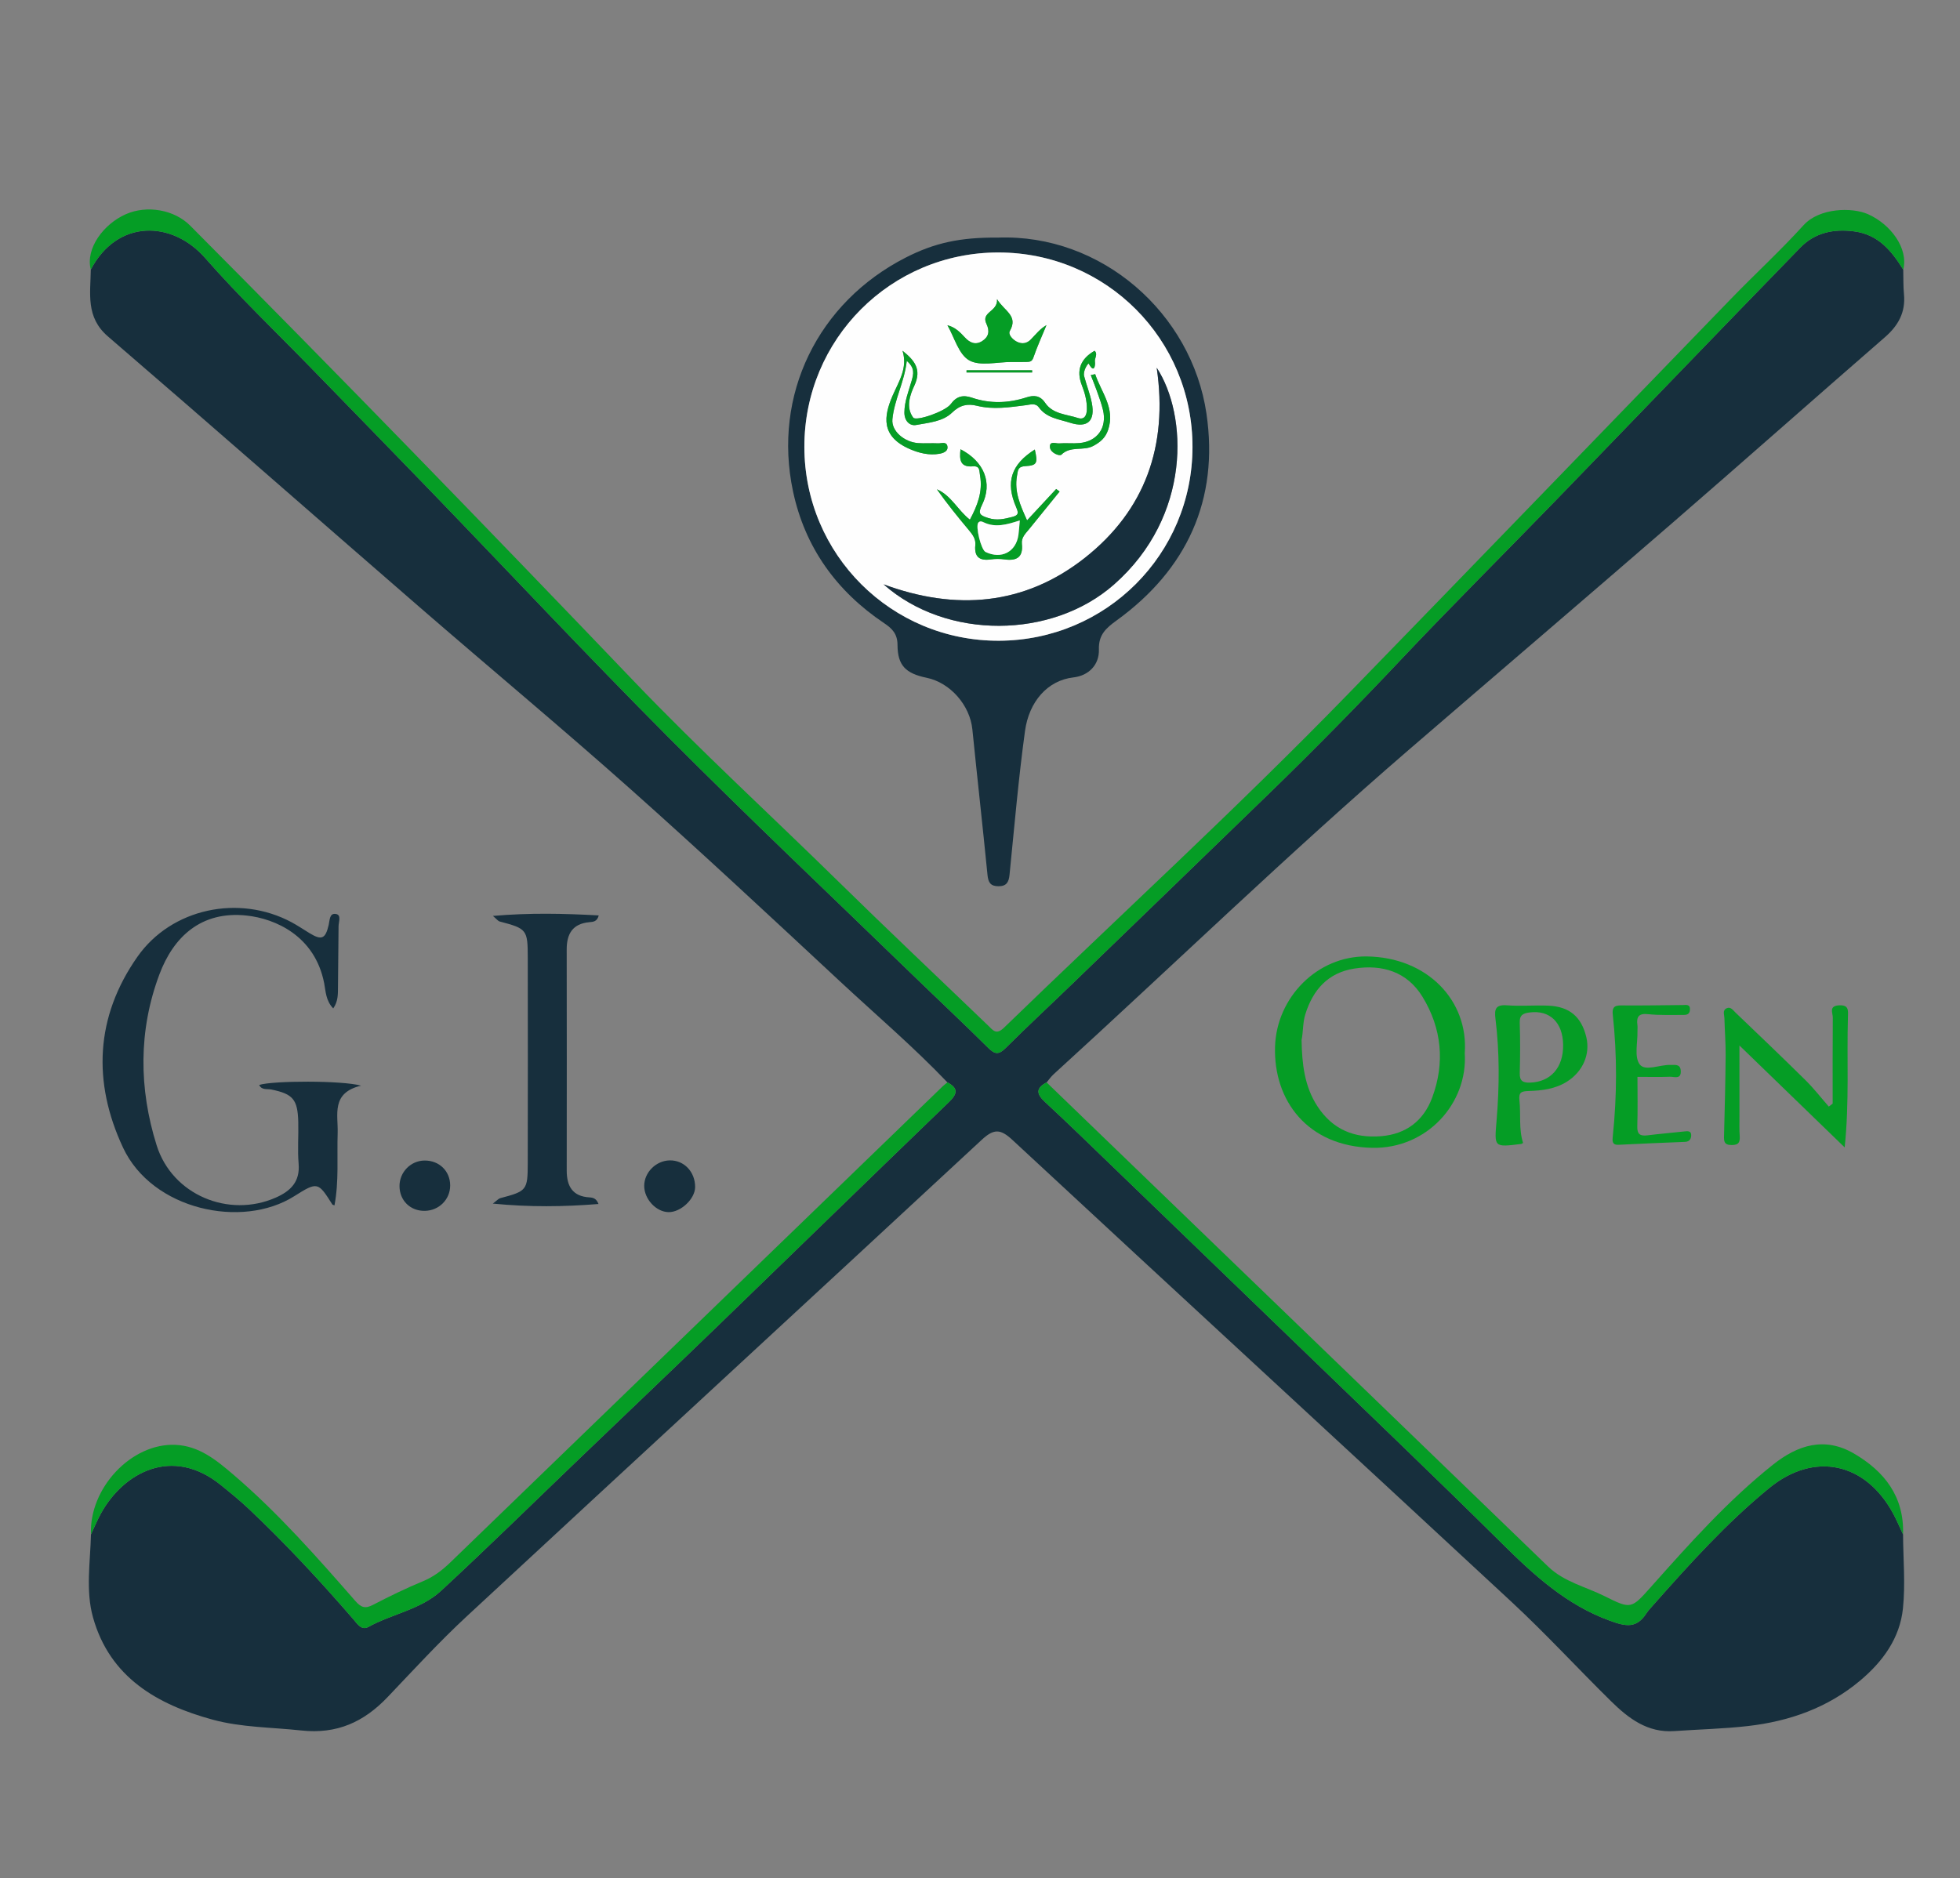 <?xml version="1.0" encoding="utf-8"?>
<!-- Generator: Adobe Illustrator 16.0.0, SVG Export Plug-In . SVG Version: 6.00 Build 0)  -->
<!DOCTYPE svg PUBLIC "-//W3C//DTD SVG 1.1//EN" "http://www.w3.org/Graphics/SVG/1.1/DTD/svg11.dtd">
<svg version="1.1" id="Layer_1" xmlns="http://www.w3.org/2000/svg" xmlns:xlink="http://www.w3.org/1999/xlink" x="0px" y="0px"
	 width="1154px" height="1106.167px" viewBox="-201.857 42 1154 1106.167" enable-background="new -201.857 42 1154 1106.167"
	 xml:space="preserve">
<rect x="-201.857" y="42" width="1154" height="1106.167" fill="#808080" stroke="none"/>
<g>
	<path fill-rule="evenodd" clip-rule="evenodd" fill="#172F3D" d="M918.727,200.785c0.125,4.847-0.021,9.719,0.431,14.535
		c0.996,10.622-3.358,18.435-11.25,25.293c-41.664,36.219-82.976,72.84-124.693,108.994
		c-51.57,44.688-103.461,89.007-155.139,133.57c-71.7,61.831-139.67,127.75-209.621,191.5c-1.537,1.399-2.739,3.17-4.097,4.769
		c-6.438,3.388-6.091,6.785-0.911,11.579c14.024,12.977,27.691,26.341,41.449,39.605c34.725,33.481,69.448,66.967,104.125,100.5
		c41.223,39.864,82.72,79.45,123.445,119.817c18.86,18.696,37.855,36.17,63.564,45.544c9.421,3.436,15.613,4.593,21.384-4.218
		c1.154-1.763,2.62-3.333,4.023-4.918c21.53-24.31,43.262-48.482,68.469-69.074c26.412-21.576,56.603-15.048,72.892,15.114
		c2.142,3.967,3.887,8.149,5.814,12.231c0.088,14.557,1.438,29.242-0.062,43.632c-1.823,17.506-11.828,31.262-25.229,42.498
		c-19.106,16.021-41.597,23.924-65.935,26.731c-14.409,1.661-28.975,1.96-43.461,2.982c-15.768,1.114-27.014-7.519-37.294-17.643
		c-19.656-19.357-38.362-39.718-58.563-58.479c-97.801-90.839-196.043-181.2-293.849-272.033c-7.126-6.618-10.99-6.616-18.118,0.001
		C275.166,807.021,173.827,900.291,72.868,993.971c-16.205,15.037-31.193,31.405-46.46,47.43
		c-13.967,14.659-29.767,22.017-50.952,19.706c-17.364-1.895-35.097-1.741-51.987-6.333c-32.801-8.919-60.716-24.962-70.578-60.307
		c-4.391-15.737-1.59-32.519-1.18-48.842c1.929-4.082,3.652-8.276,5.819-12.228c13.15-23.976,41.887-40.145,70.729-16.757
		c5.644,4.577,11.302,9.176,16.575,14.165c21.612,20.448,41.817,42.237,61.276,64.734c2.29,2.646,4.81,6.86,8.902,4.607
		c14.022-7.725,30.921-10.256,42.869-21.325c27.81-25.765,54.863-52.347,82.23-78.588c26.491-25.403,53.082-50.702,79.466-76.215
		c45.806-44.293,91.428-88.775,137.3-132.999c5.077-4.894,5.509-8.193-0.913-11.58c-19.898-20.855-41.833-39.559-62.904-59.164
		c-41.096-38.242-82.134-76.567-124.063-113.882c-40.761-36.274-82.725-71.195-123.954-106.95
		c-61.182-53.058-122.01-106.522-183.392-159.347c-13.181-11.344-10.209-25.341-10.057-39.322
		c15.601-29.737,47.804-29.105,67.346-6.812c19.976,22.785,41.996,43.779,63.134,65.543C5.118,283.23,28.25,306.87,51.212,330.67
		c46.716,48.42,92.722,97.547,140.186,145.222c47.304,47.513,96.019,93.624,144.153,140.312
		c14.805,14.36,29.875,28.454,44.509,42.986c3.961,3.933,6.26,3.931,10.209-0.004c12.888-12.844,26.23-25.228,39.319-37.872
		c38.621-37.312,77.248-74.617,115.783-112.014c26.526-25.742,52.401-52.111,77.775-79.008
		c29.982-31.781,60.982-62.598,91.385-93.987c47.909-49.463,95.588-99.151,143.613-148.502c8.471-8.704,19.427-11.15,31.669-9.538
		C904.14,180.153,911.841,189.759,918.727,200.785z"/>
	<path fill-rule="evenodd" clip-rule="evenodd" fill="#059D25" d="M918.727,200.785c-6.886-11.025-14.587-20.631-28.913-22.519
		c-12.242-1.612-23.198,0.834-31.669,9.538c-48.025,49.351-95.704,99.039-143.613,148.502
		c-30.402,31.389-61.402,62.206-91.385,93.987c-25.374,26.896-51.249,53.266-77.775,79.008
		c-38.535,37.396-77.162,74.702-115.783,112.014c-13.089,12.645-26.432,25.028-39.319,37.872c-3.949,3.935-6.248,3.937-10.209,0.004
		c-14.635-14.532-29.704-28.626-44.509-42.986c-48.134-46.688-96.849-92.799-144.153-140.312
		c-47.464-47.675-93.469-96.802-140.186-145.222C28.25,306.87,5.118,283.23-17.925,259.506
		c-21.138-21.764-43.158-42.758-63.134-65.543c-19.542-22.293-51.746-22.924-67.346,6.812c-3.223-12.51,7.608-26.942,20.764-32.681
		c12.353-5.388,28.375-2.649,37.742,6.765C-1.93,263.284,84.912,352.812,171.127,442.942
		c39.021,40.793,80.62,78.915,120.871,118.431c29.016,28.486,58.603,56.39,87.911,84.579c2.841,2.732,4.741,5.756,9.323,1.316
		c67.559-65.466,137.02-129.068,202.561-196.486c75.279-77.434,150.325-155.118,225.438-232.727
		c14.14-14.608,29.164-28.392,42.812-43.434c9.355-10.308,28.601-10.614,37.892-6.503
		C911.248,174.007,921.914,188.229,918.727,200.785z"/>
	<path fill-rule="evenodd" clip-rule="evenodd" fill="#172F3D" d="M385.535,181.929c61.267-2.304,114.268,44.604,122.94,103.643
		c7.434,50.617-11.406,91.783-52.988,121.887c-6.249,4.525-10.602,8.432-10.339,17.068c0.275,8.995-6.021,15.383-14.969,16.406
		c-15.389,1.759-26.192,14.414-28.54,31.562c-3.851,28.131-6.272,56.461-9.111,84.724c-0.436,4.357-1.814,6.721-6.548,6.7
		c-4.719-0.02-5.991-2.287-6.429-6.722c-2.814-28.564-6.021-57.091-8.903-85.649c-1.436-14.234-12.985-27.516-26.948-30.399
		c-12.253-2.531-17.071-7.204-17.12-19.286c-0.025-6.587-3.136-9.696-7.865-12.864c-28.071-18.808-46.655-44.671-53.661-77.636
		c-12.081-56.841,14.667-111.288,66.364-137.683C348.384,185.017,363.435,181.749,385.535,181.929z M271.738,305.192
		c0.064,63.412,51.295,114.417,114.652,114.148c63.113-0.271,113.757-50.982,113.862-114.014
		c0.104-63.501-50.765-114.57-114.188-114.636C322.709,190.627,271.673,241.741,271.738,305.192z"/>
	<path fill-rule="evenodd" clip-rule="evenodd" fill="#172F3D" d="M-5.657,635.88c-4.433-4.636-4.399-10.052-5.335-14.858
		c-5.434-27.888-28.799-38.024-45.676-39.836c-26.914-2.889-43.126,12.747-51.332,34.636
		c-12.371,32.996-12.139,67.259-1.616,100.721c9.181,29.19,42.424,42.955,70.1,30.76c8.79-3.873,14.387-9.352,13.481-20.009
		c-0.692-8.138,0.013-16.385-0.208-24.576c-0.357-13.272-3.103-16.445-15.81-19.069c-2.542-0.525-5.666,0.507-7.209-2.691
		c7.849-2.555,48.556-2.747,59.982,0.402C-7.091,685.624-2.702,698.484-3.053,709.3c-0.458,14.152,0.817,28.391-1.869,42.568
		c-0.699-0.283-1.111-0.313-1.243-0.521c-8.387-13.231-8.628-13.617-22.468-4.87c-30.712,19.41-83.624,8.113-100.801-28.654
		c-17.983-38.492-16.331-76.988,8.487-112.358c20.109-28.659,59.885-36.848,90.711-20.357c3.72,1.988,7.214,4.396,10.834,6.572
		c6.944,4.179,9.16,3.228,11.067-4.965c0.668-2.865,0.407-7.2,4.384-6.432c3.17,0.611,1.446,4.662,1.43,7.243
		c-0.08,11.837-0.18,23.673-0.338,35.51C-2.916,627.262-2.658,631.586-5.657,635.88z"/>
	<path fill-rule="evenodd" clip-rule="evenodd" fill="#059D25" d="M355.964,679.44c6.422,3.387,5.99,6.687,0.913,11.58
		c-45.873,44.224-91.495,88.706-137.3,132.999c-26.385,25.513-52.976,50.812-79.466,76.215
		c-27.367,26.241-54.42,52.823-82.23,78.588c-11.948,11.069-28.847,13.601-42.869,21.325c-4.092,2.253-6.613-1.961-8.902-4.607
		c-19.459-22.497-39.664-44.286-61.276-64.734c-5.272-4.989-10.931-9.588-16.575-14.165c-28.842-23.388-57.579-7.219-70.729,16.757
		c-2.167,3.951-3.89,8.146-5.819,12.228c-1.165-27.211,23.773-53.81,49.68-52.727c13.863,0.578,24.021,8.896,33.927,17.353
		c26.391,22.531,49.231,48.529,72.001,74.554c3.472,3.969,5.853,4.71,10.46,2.314c9.6-4.99,19.362-9.743,29.354-13.877
		c6.345-2.624,11.418-6.52,16.245-11.191c96.573-93.473,193.193-186.895,289.814-280.315
		C354.052,680.902,355.038,680.202,355.964,679.44z"/>
	<path fill-rule="evenodd" clip-rule="evenodd" fill="#059D25" d="M918.612,945.627c-1.928-4.082-3.673-8.265-5.814-12.231
		c-16.289-30.162-46.479-36.69-72.892-15.114c-25.207,20.592-46.938,44.765-68.469,69.074c-1.403,1.585-2.869,3.155-4.023,4.918
		c-5.771,8.811-11.963,7.653-21.384,4.218c-25.709-9.374-44.704-26.848-63.564-45.544c-40.726-40.367-82.223-79.953-123.445-119.817
		c-34.677-33.533-69.4-67.019-104.125-100.5c-13.758-13.265-27.425-26.629-41.449-39.605c-5.18-4.794-5.526-8.191,0.911-11.579
		c58.046,56.036,116.097,112.067,174.139,168.112c40.376,38.986,80.745,77.98,121.101,116.991c9.413,9.101,22.13,11.894,33.358,17.5
		c15.503,7.74,15.657,7.528,27.229-5.474c22.592-25.38,45.183-50.758,71.889-72.032c14.576-11.612,30.387-16.56,47.583-6.552
		C907.684,908.483,919.356,923.435,918.612,945.627z"/>
	<path fill-rule="evenodd" clip-rule="evenodd" fill="#172F3D" d="M88.338,581.406c21.723-1.899,41.829-1.425,62.32-0.297
		c-0.933,3.703-3.238,3.78-5.564,3.991c-9.796,0.888-13.308,6.851-13.291,16.058c0.078,43.397,0.068,86.794,0.013,130.188
		c-0.012,9.206,3.404,15.245,13.41,15.818c2.234,0.128,4.13,0.745,5.294,3.897c-20.368,1.636-40.41,1.912-62.221-0.235
		c2.504-1.869,3.337-2.928,4.377-3.202c15.585-4.116,16.166-4.639,16.199-20.547c0.082-40.362,0.063-80.725,0.008-121.088
		c-0.023-16.549-0.557-17.083-16.526-21.302C91.362,584.425,90.597,583.292,88.338,581.406z"/>
	<path fill-rule="evenodd" clip-rule="evenodd" fill="#059D25" d="M660.554,662.212c1.893,29.573-22.3,56.446-54.517,55.766
		c-38.121-0.808-58.135-27.914-57.178-59.563c0.879-29.102,25.008-53.523,54.025-53.148
		C638.57,605.729,662.812,631.331,660.554,662.212z M564.471,654.563c0.277,13.726,1.58,27.177,9.444,39.115
		c8.899,13.508,21.522,18.738,37.347,17.452c14.884-1.212,25.082-9.211,30.097-22.666c7.622-20.452,5.695-40.791-5.664-59.393
		c-9.053-14.817-23.689-19.267-40.247-16.648c-15.331,2.425-24.211,12.37-28.755,26.87
		C565.111,644.339,565.508,649.508,564.471,654.563z"/>
	<path fill-rule="evenodd" clip-rule="evenodd" fill="#059D25" d="M877.178,691.956c0-16.906-0.069-33.812,0.068-50.719
		c0.022-2.733-2.496-6.817,3.645-7.174c5.801-0.336,5.392,2.893,5.275,6.736c-0.756,24.819,0.9,49.703-1.922,76.925
		c-21-20.343-40.745-39.469-61.963-60.023c0,15.337-0.008,28.768,0.003,42.196c0.004,3.641-0.104,7.291,0.145,10.916
		c0.243,3.551-0.272,5.531-4.701,5.527c-4.603-0.004-4.597-2.289-4.506-5.675c0.423-15.762,0.809-31.526,0.94-47.292
		c0.061-7.271-0.544-14.542-0.728-21.817c-0.05-1.975-1.241-4.525,1.219-5.73c2.436-1.191,3.891,1.137,5.32,2.507
		c13.801,13.213,27.633,26.399,41.22,39.832c4.897,4.842,9.154,10.331,13.702,15.523
		C875.657,693.112,876.417,692.534,877.178,691.956z"/>
	<path fill-rule="evenodd" clip-rule="evenodd" fill="#059D25" d="M694.889,715.078c-0.542,0.323-0.788,0.587-1.062,0.62
		c-16.319,2.003-15.85,2.041-14.521-13.966c1.654-19.925,1.794-39.924-0.678-59.826c-0.682-5.491,0.018-8.371,6.706-7.858
		c8.127,0.621,16.353-0.155,24.513,0.208c12.398,0.553,19.382,6.569,22.257,18.45c2.473,10.212-2.074,20.451-11.383,26.302
		c-6.941,4.36-14.724,5.261-22.536,5.517c-4.165,0.139-5.984,0.615-5.443,5.472C693.676,698.374,692.262,706.946,694.889,715.078z
		 M718.479,657.31c-0.179-13.147-7.845-20.551-19.613-19.067c-3.634,0.457-6.102,1.302-5.946,5.954
		c0.327,9.941,0.29,19.905,0.014,29.851c-0.128,4.604,1.923,5.637,5.954,5.528C711.098,679.25,718.663,670.749,718.479,657.31z"/>
	<path fill-rule="evenodd" clip-rule="evenodd" fill="#059D25" d="M762.238,676.194c0,9.79,0.217,19.479-0.095,29.153
		c-0.149,4.651,1.688,5.794,5.876,5.283c7.222-0.881,14.476-1.509,21.712-2.288c1.881-0.202,4.072-0.487,4.142,2.014
		c0.057,2.046-0.747,4.017-3.702,4.122c-13.042,0.47-26.079,1.09-39.115,1.715c-3.826,0.183-3.62-2.345-3.36-4.826
		c2.512-23.924,2.608-47.848,0.019-71.768c-0.398-3.675,0.388-5.534,4.694-5.486c12.139,0.138,24.281-0.126,36.42-0.222
		c2.044-0.017,4.529-0.684,4.311,2.811c-0.192,3.045-2.418,3.045-4.577,3.021c-6.678-0.075-13.404,0.258-20.015-0.456
		c-5.535-0.6-6.99,1.483-6.334,6.406c0.158,1.191-0.007,2.426,0.026,3.639c0.188,6.646-1.975,15.021,1.262,19.45
		c3.2,4.382,11.833,0.19,18.084,0.402c2.595,0.089,5.879-0.769,6.142,3.382c0.342,5.384-3.854,3.479-6.401,3.575
		C775.278,676.349,769.218,676.194,762.238,676.194z"/>
	<path fill-rule="evenodd" clip-rule="evenodd" fill="#172F3D" d="M192.447,725.377c8.458-0.16,15.018,6.738,14.969,15.743
		c-0.037,6.914-8.399,14.811-15.599,14.73c-7.373-0.082-14.431-7.717-14.381-15.558C177.486,732.409,184.41,725.53,192.447,725.377z
		"/>
	<path fill-rule="evenodd" clip-rule="evenodd" fill="#172F3D" d="M48.131,725.461c8.636-0.052,15.056,6.208,15.063,14.685
		c0.009,8.209-6.547,14.791-14.89,14.951c-8.524,0.163-14.88-6.021-14.941-14.54C33.304,732.331,39.977,725.511,48.131,725.461z"/>
	<path fill-rule="evenodd" clip-rule="evenodd" fill="#FEFEFE" d="M271.738,305.192c-0.065-63.452,50.971-114.565,114.327-114.501
		c63.423,0.066,114.292,51.135,114.188,114.636c-0.105,63.032-50.749,113.743-113.862,114.014
		C323.033,419.609,271.802,368.604,271.738,305.192z M414.31,233.481c-3.759,2.09-6.322,5.456-9.257,8.458
		c-2.269,2.318-5.138,2.883-8.25,1.283c-2.663-1.372-5.212-4.341-4.097-6.294c5.139-8.999-3.279-11.754-7.536-18.733
		c0.605,7.46-9.65,7.434-6.228,14.537c2.067,4.291,1.324,7.694-2.481,10.122c-3.938,2.51-7.304,1.083-10.317-2.242
		c-2.807-3.095-5.865-6.025-10.166-7.055l-0.223-0.283l0.188,0.226c4.13,7.167,6.641,17.198,12.84,20.709
		c6.407,3.629,16.401,0.929,24.824,0.98c3.013,0.02,6.028,0.05,9.038-0.039c1.758-0.052,3.103-0.144,3.932-2.565
		c2.224-6.493,5.098-12.762,7.713-19.121l0.219-0.205L414.31,233.481z M479.189,258.586c6.765,46.161-6.975,84.047-42.281,111.921
		c-35.602,28.109-76.131,31.313-118.562,15.608c37.131,32.9,99.191,32.186,135.594,0.205
		C499.954,345.896,497.345,286.264,479.189,258.586z M329.533,248.561c3.173,10.298-2.293,18.191-5.919,26.623
		c-5.121,11.908-6.937,23.746,10.004,31.188c5.506,2.419,11.546,3.949,17.644,2.86c1.984-0.354,5.351-1.339,4.664-4.527
		c-0.606-2.821-3.526-1.517-5.431-1.613c-3.933-0.201-7.901,0.157-11.821-0.141c-8.077-0.614-15.789-7.053-15.106-14.063
		c1.125-11.548,7.095-21.94,8.458-34.35c4.896,4.179,4.019,7.726,2.85,11.769c-1.752,6.057-4.17,11.956-4.249,18.493
		c-0.06,5.13,3.187,8.185,6.933,7.484c7.308-1.366,15.676-1.969,21.118-7.263c4.679-4.552,9.188-5.413,14.642-4.059
		c9.702,2.408,19.254,0.88,28.862-0.342c2.65-0.336,5.644-1.432,7.609,1.277c4.553,6.277,11.812,6.96,18.324,9.053
		c10.307,3.312,14.99-0.941,12.832-11.769c-1.057-5.308-3.112-10.41-4.495-15.663c-0.839-3.191,2.409-7.909,2.736-7.31
		c3.447,6.304,3.882,0.247,3.64-0.973c-0.443-2.238,1.93-4.577-0.203-6.665c-8.312,4.756-10.95,11.484-7.509,20.325
		c1.767,4.538,3.022,9.108,2.955,14.048c-0.052,3.695-1.432,6.477-5.283,5.217c-6.743-2.208-14.773-2.234-19.288-8.919
		c-2.988-4.424-6.651-4.624-11.015-3.211c-10.677,3.46-21.383,3.814-32.069,0.183c-5.171-1.756-9.035-0.975-12.507,3.775
		c-3.163,4.324-20.376,10.258-22.088,7.957c-4.565-6.141-1.799-13.56,0.664-18.838C341.045,259.342,336.364,254.081,329.533,248.561
		z M422.014,331.468c-0.673-0.495-1.347-0.987-2.021-1.482c-5.698,6.135-11.396,12.271-17.142,18.457
		c-3.961-8.737-7.629-16.858-5.913-26.282c0.578-3.168,0.351-5.381,4.927-5.651c6.957-0.409,7.34-1.775,5.554-9.782
		c-13.909,8.796-17.42,19.167-10.979,33.997c1.477,3.397,1.444,4.748-2.311,5.715c-4.716,1.217-9.054,2.249-14.156,0.626
		c-4.966-1.578-6.194-2.541-3.615-7.775c6.347-12.875,1.245-25.484-12.697-32.713c-0.621,5.818-0.52,10.717,7.288,10.07
		c4.289-0.356,3.72,2.619,4.203,5.299c1.729,9.584-1.572,17.897-5.962,26.094c-7.085-5.493-10.958-14.25-19.426-17.886
		c5.915,8.375,12.295,16.251,18.8,24.021c2.195,2.622,4.193,5.223,3.825,8.866c-0.692,6.842,2.4,9.369,9.07,8.412
		c2.675-0.384,5.499-0.379,8.177-0.001c7.211,1.014,11.013-1.388,10.17-9.183c-0.406-3.755,2.197-6.105,4.279-8.675
		C410.062,346.22,416.038,338.844,422.014,331.468z M442.963,262.338c-0.868,0.19-1.734,0.381-2.603,0.571
		c1.21,3.116,2.5,6.203,3.606,9.354c1.297,3.691,2.684,7.379,3.588,11.173c2.49,10.465-3.304,18.575-13.955,19.508
		c-3.916,0.342-7.9-0.139-11.819,0.18c-1.978,0.16-5.814-1.677-5.461,2.279c0.301,3.342,5.686,5.399,6.726,4.375
		c5.435-5.363,12.79-2.039,18.648-5.099c4.274-2.234,7.284-4.803,8.873-9.49C454.913,282.35,446.489,273.018,442.963,262.338z
		 M367.218,260.072c-0.004,0.432-0.007,0.863-0.009,1.295c12.877,0,25.754,0,38.633,0c-0.005-0.432-0.009-0.863-0.012-1.295
		C392.958,260.072,380.088,260.072,367.218,260.072z"/>
	<path fill-rule="evenodd" clip-rule="evenodd" fill="#172F3D" d="M479.189,258.586c18.155,27.677,20.765,87.31-25.249,127.734
		c-36.402,31.981-98.463,32.695-135.594-0.205c42.43,15.706,82.959,12.501,118.562-15.608
		C472.215,342.633,485.954,304.748,479.189,258.586z"/>
	<path fill-rule="evenodd" clip-rule="evenodd" fill="#059D25" d="M329.533,248.561c6.831,5.52,11.512,10.782,6.952,20.546
		c-2.463,5.278-5.229,12.697-0.664,18.838c1.711,2.302,18.925-3.632,22.088-7.957c3.473-4.75,7.336-5.531,12.507-3.775
		c10.686,3.631,21.392,3.277,32.069-0.183c4.363-1.413,8.026-1.213,11.015,3.211c4.515,6.685,12.545,6.711,19.288,8.919
		c3.852,1.259,5.231-1.522,5.283-5.217c0.067-4.94-1.188-9.51-2.955-14.048c-3.441-8.841-0.804-15.568,7.509-20.325
		c2.133,2.088-0.24,4.427,0.203,6.665c0.242,1.22-0.192,7.277-3.64,0.973c-0.327-0.6-3.575,4.118-2.736,7.31
		c1.383,5.253,3.438,10.354,4.495,15.663c2.158,10.828-2.525,15.081-12.832,11.769c-6.513-2.092-13.771-2.775-18.324-9.053
		c-1.966-2.709-4.959-1.613-7.609-1.277c-9.608,1.222-19.16,2.75-28.862,0.342c-5.454-1.354-9.963-0.493-14.642,4.059
		c-5.442,5.294-13.81,5.897-21.118,7.263c-3.746,0.701-6.993-2.354-6.933-7.484c0.079-6.537,2.497-12.436,4.249-18.493
		c1.169-4.043,2.046-7.59-2.85-11.769c-1.364,12.409-7.333,22.801-8.458,34.35c-0.683,7.01,7.029,13.45,15.106,14.063
		c3.92,0.297,7.888-0.06,11.821,0.141c1.904,0.096,4.824-1.208,5.431,1.613c0.687,3.188-2.68,4.173-4.664,4.527
		c-6.098,1.089-12.137-0.441-17.644-2.86c-16.941-7.443-15.125-19.281-10.004-31.188
		C327.24,266.751,332.707,258.858,329.533,248.561z"/>
	<path fill-rule="evenodd" clip-rule="evenodd" fill="#059D25" d="M422.014,331.468c-5.976,7.376-11.952,14.752-17.928,22.127
		c-2.083,2.57-4.685,4.92-4.279,8.675c0.843,7.795-2.958,10.196-10.17,9.183c-2.679-0.377-5.502-0.383-8.177,0.001
		c-6.67,0.957-9.762-1.57-9.07-8.412c0.368-3.643-1.629-6.244-3.825-8.866c-6.505-7.77-12.885-15.646-18.8-24.021
		c8.468,3.636,12.341,12.393,19.426,17.886c4.39-8.197,7.691-16.509,5.962-26.094c-0.483-2.681,0.085-5.655-4.203-5.299
		c-7.808,0.647-7.909-4.251-7.288-10.07c13.942,7.229,19.044,19.837,12.697,32.713c-2.579,5.235-1.352,6.197,3.615,7.775
		c5.102,1.622,9.44,0.59,14.156-0.626c3.755-0.967,3.787-2.318,2.311-5.715c-6.441-14.83-2.93-25.201,10.979-33.997
		c1.786,8.006,1.403,9.373-5.554,9.782c-4.577,0.271-4.349,2.483-4.927,5.651c-1.716,9.424,1.952,17.545,5.913,26.282
		c5.746-6.187,11.443-12.322,17.142-18.457C420.667,330.48,421.341,330.973,422.014,331.468z M398.576,348.487
		c-7.717,2.521-14.38,4.394-21.209,1.149c-0.919-0.438-2.152-1.062-3.21,0.142c-1.8,2.048,1.61,16.013,4.256,17.289
		c9.3,4.488,17.984-0.02,19.363-10.089C398.095,354.644,398.225,352.284,398.576,348.487z"/>
	<path fill-rule="evenodd" clip-rule="evenodd" fill="#059D25" d="M355.978,233.556c4.301,1.032,7.359,3.961,10.166,7.057
		c3.014,3.325,6.379,4.751,10.317,2.242c3.805-2.428,4.548-5.831,2.481-10.122c-3.422-7.103,6.833-7.076,6.228-14.537
		c4.257,6.979,12.675,9.734,7.536,18.733c-1.116,1.953,1.434,4.922,4.097,6.294c3.113,1.601,5.982,1.035,8.25-1.283
		c2.935-3.002,5.498-6.368,9.257-8.458l-0.02-0.016c-2.617,6.359-5.491,12.628-7.715,19.121c-0.829,2.421-2.174,2.513-3.932,2.565
		c-3.01,0.089-6.025,0.059-9.038,0.039c-8.423-0.051-18.417,2.649-24.824-0.98c-6.199-3.511-8.709-13.542-12.84-20.709
		L355.978,233.556z"/>
	<path fill-rule="evenodd" clip-rule="evenodd" fill="#059D25" d="M442.963,262.338c3.526,10.68,11.95,20.012,7.604,32.852
		c-1.589,4.687-4.599,7.256-8.873,9.49c-5.858,3.06-13.214-0.265-18.648,5.099c-1.04,1.024-6.425-1.032-6.726-4.375
		c-0.354-3.956,3.483-2.119,5.461-2.279c3.919-0.318,7.903,0.162,11.819-0.18c10.651-0.934,16.445-9.043,13.955-19.508
		c-0.904-3.794-2.291-7.482-3.588-11.173c-1.106-3.152-2.396-6.238-3.606-9.354C441.229,262.719,442.095,262.528,442.963,262.338z"
		/>
	<path fill-rule="evenodd" clip-rule="evenodd" fill="#059D25" d="M367.218,260.072c12.87,0,25.74,0,38.612,0
		c0.003,0.432,0.007,0.863,0.012,1.295c-12.878,0-25.755,0-38.633,0C367.211,260.935,367.214,260.504,367.218,260.072z"/>
	<polygon fill-rule="evenodd" clip-rule="evenodd" fill="#059D25" points="355.942,233.501 355.754,233.275 355.978,233.556 	"/>
	<polygon fill-rule="evenodd" clip-rule="evenodd" fill="#059D25" points="414.31,233.481 414.507,233.261 414.288,233.465 	"/>
	<path fill-rule="evenodd" clip-rule="evenodd" fill="#FEFEFE" d="M398.576,348.487c-0.351,3.796-0.48,6.157-0.801,8.491
		c-1.378,10.07-10.063,14.578-19.363,10.089c-2.646-1.275-6.057-15.241-4.256-17.289c1.058-1.204,2.291-0.58,3.21-0.142
		C384.195,352.881,390.859,351.008,398.576,348.487z"/>
</g>
</svg>
